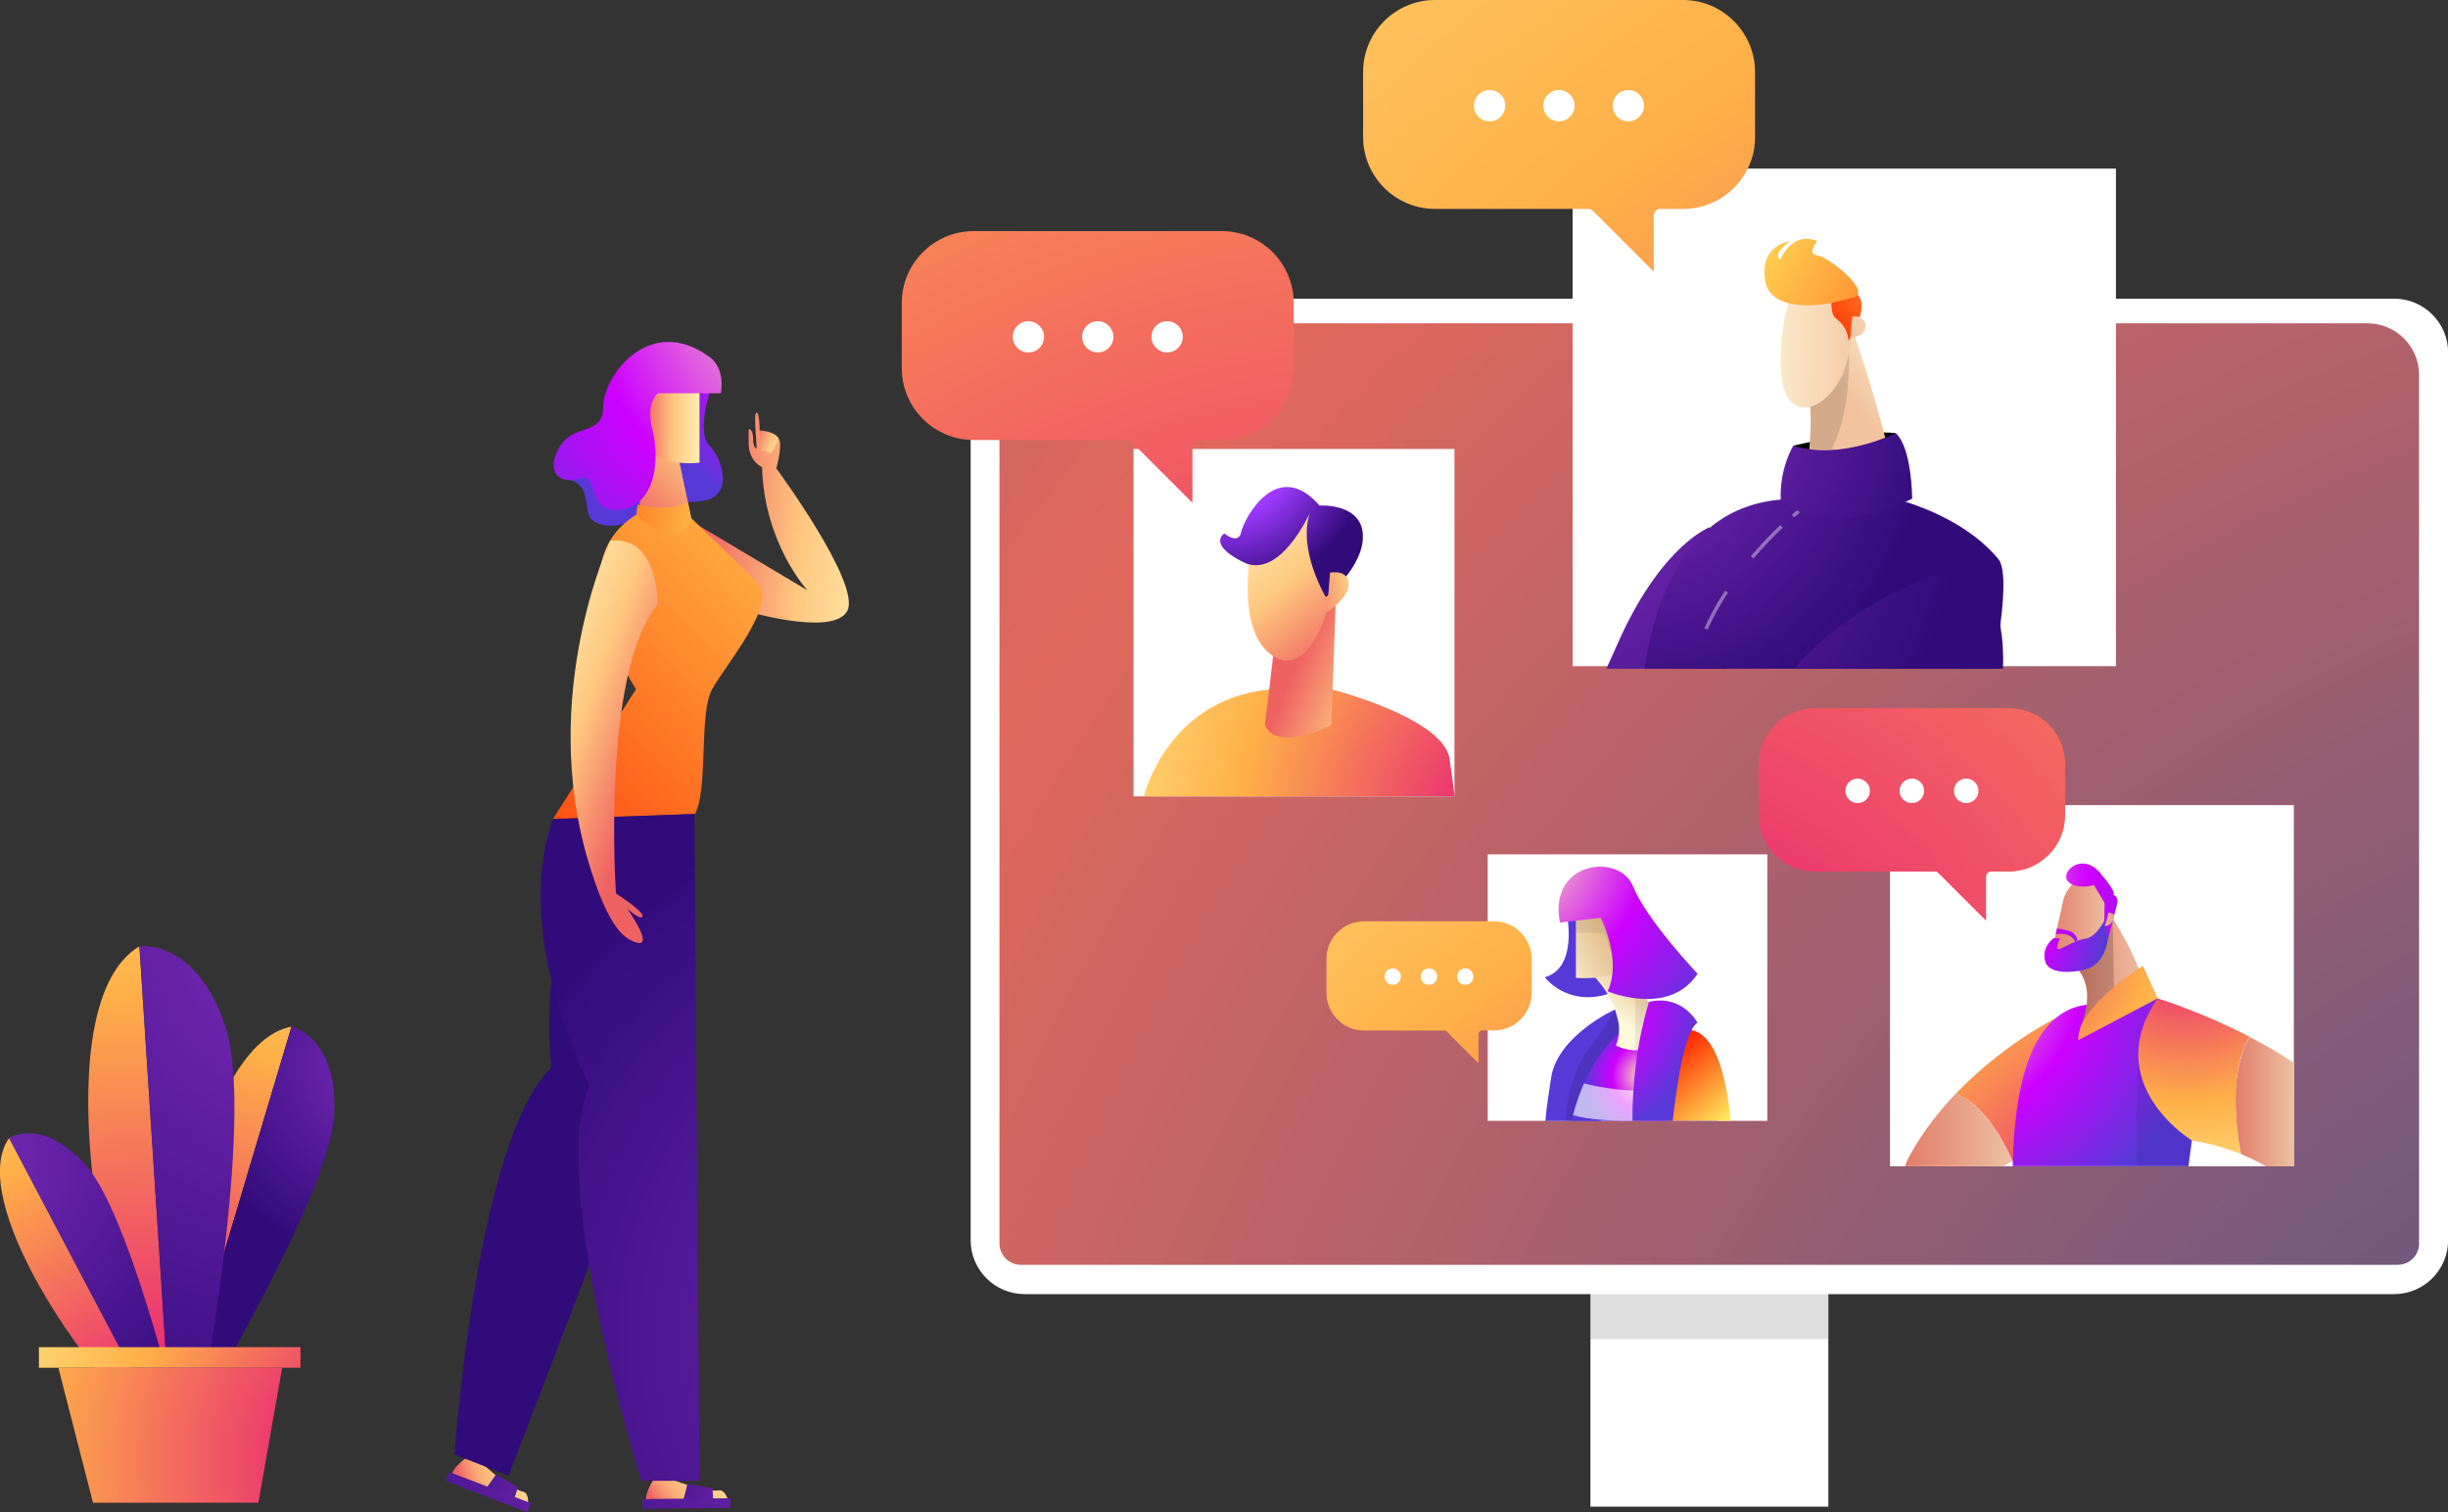 <svg xmlns="http://www.w3.org/2000/svg" width="701" height="433" viewBox="0 0 701 433" fill="none"><rect x="0" y="0" width="701" height="433" fill="#333333" stroke="none"/><g clip-path="url(#clip0)"><path d="M523.561 289.836H455.429V431.409H523.561V289.836Z" fill="white"></path><path opacity="0.13" d="M523.561 366.101H455.429V383.458H523.561V366.101Z" fill="black"></path><path d="M685.586 370.549H293.368C284.901 370.549 277.954 363.606 277.954 355.144V100.927C277.954 92.465 284.901 85.522 293.368 85.522H685.623C694.089 85.522 701.036 92.465 701.036 100.927V355.144C701 363.642 694.089 370.549 685.586 370.549Z" fill="white"></path><path d="M686.636 362.159H292.319C288.954 362.159 286.204 359.411 286.204 356.048V98.685C286.204 95.322 288.954 92.574 292.319 92.574H677.952C686.093 92.574 692.715 99.228 692.715 107.328V356.048C692.751 359.411 690.001 362.159 686.636 362.159Z" fill="url(#paint0_radial)"></path><path d="M138 418.969C138 418.969 145.707 426.202 149.832 427.142C151.605 427.54 151.207 430.903 151.207 430.903L129.461 423.164C129.461 423.164 128.412 421.139 133.55 417.414L138 418.969Z" fill="url(#paint1_linear)"></path><path d="M141.98 422.079C142.234 422.151 138.905 426.527 138.905 426.527L147.154 429.456L148.312 425.912L141.98 422.079Z" fill="url(#paint2_radial)"></path><path d="M127.58 424.068L128.557 421.464L152.003 430.396L151.026 433L127.58 424.068Z" fill="url(#paint3_radial)"></path><path d="M197.774 286.581L145.635 422.549L130.148 416.474C130.148 416.474 136.444 326.468 157.828 305.711C157.828 305.711 152.437 258.122 176.028 230.856L197.774 286.581Z" fill="url(#paint4_radial)"></path><path d="M191.912 423.453C191.912 423.453 201.754 427.359 205.915 426.744C207.724 426.491 208.556 429.745 208.556 429.745L185.471 430.505C185.471 430.505 183.735 429.022 187.172 423.634L191.912 423.453Z" fill="url(#paint5_linear)"></path><path d="M196.724 424.9C196.978 424.9 195.494 430.143 195.494 430.143L204.25 429.854L204.033 426.129L196.724 424.9Z" fill="url(#paint6_radial)"></path><path d="M184.061 432.024V429.239L209.135 428.986L209.171 431.77L184.061 432.024Z" fill="url(#paint7_radial)"></path><path d="M200.198 150.541L231.242 169.056C231.242 169.056 218.832 155.712 218.217 133.762C218.217 133.762 214.381 132.171 214.381 126.783V123.131C214.381 122.877 214.671 122.769 214.852 122.95C215.214 123.311 215.648 124.035 215.648 125.517C215.648 128.049 216.299 128.374 216.588 128.374C216.914 128.374 215.648 118.502 216.588 118.213C217.529 117.887 217.529 123.311 217.529 123.311C217.529 123.311 222.631 123.962 223.246 126.168C223.897 128.41 222.305 134.124 222.305 134.124C222.305 134.124 246.475 166.886 242.676 174.806C238.841 182.761 211.812 174.48 211.812 174.48L200.198 150.541Z" fill="url(#paint8_linear)"></path><path d="M203.201 112.571C203.201 112.571 199.366 123.781 203.201 127.651C207.037 131.484 210.04 142.079 201.501 143.381C192.925 144.647 187.57 142.658 183.337 147.178C179.14 151.698 169.841 151.626 168.538 147.178C167.272 142.73 168.611 137.704 160.542 136.836L174.943 123.094L190.031 105.194C190.031 105.194 204.648 106.279 203.201 112.571Z" fill="url(#paint9_radial)"></path><path d="M183.626 120.346C183.626 120.346 183.915 146.853 182.179 153.506C182.179 153.506 189.886 160.883 199.04 153.506L192.02 120.346C191.984 120.346 188.257 112.788 183.626 120.346Z" fill="url(#paint10_linear)"></path><path d="M200.306 108.413V132.46C200.306 132.46 182.649 135.028 182.323 120.418C181.998 105.845 199.004 90.151 200.306 108.413Z" fill="url(#paint11_linear)"></path><path d="M202.875 102.012C202.875 102.012 207.688 104.58 206.421 112.607H188.439C188.439 112.607 184.784 115.247 186.847 123.131C188.873 131.014 188.113 144.285 177.873 145.912C167.597 147.54 171.758 135.028 166.005 136.98C160.216 138.897 156.055 135.064 160.216 128.012C164.377 120.961 172.735 125.047 172.735 116.441C172.699 107.762 185.87 89.826 202.875 102.012Z" fill="url(#paint12_radial)"></path><path d="M197.918 148.335C197.918 148.335 210.944 160.883 216.914 166.85C222.884 172.817 207.796 190.355 203.924 197.334C200.053 204.35 202.875 226.083 199.004 233.098L158.334 234.509L182.143 197.334C182.143 197.334 157.756 161.1 183.228 146.78C183.264 146.78 193.649 157.882 197.918 148.335Z" fill="url(#paint13_linear)"></path><path d="M182.179 147.431L182.577 144.502C182.577 144.502 191.442 146.78 196.978 143.815L197.919 148.335C197.919 148.335 195.422 159.148 182.179 147.431Z" fill="url(#paint14_linear)"></path><path d="M217.602 123.275C217.602 123.275 217.602 129.314 218.253 129.314C218.905 129.314 218.905 128.989 218.905 128.989C218.905 128.989 219.23 129.64 219.845 129.314C219.845 129.314 220.171 129.965 220.786 129.64C221.437 129.314 222.957 125.59 222.957 125.59C222.957 125.59 222.342 123.601 217.602 123.275Z" fill="url(#paint15_linear)"></path><path d="M198.859 233.062L200.306 423.996H183.662C183.662 423.996 156.525 337.931 168.827 310.81C168.827 310.81 146.394 268.501 158.334 234.509L198.859 233.062Z" fill="url(#paint16_radial)"></path><path d="M174.726 154.808C174.726 154.808 154.102 198.781 168.502 246.767C173.495 263.438 177.837 268.862 182.541 269.947C187.245 271.032 179.646 260.183 179.646 260.183C179.646 260.183 183.626 263.799 183.988 262.353C184.35 260.907 176.39 255.844 176.39 255.844C176.39 255.844 172.048 192.923 188.33 173.034C188.366 173.034 188.62 153.253 174.726 154.808Z" fill="url(#paint17_linear)"></path><path d="M416.497 128.555H324.593V228.036H416.497V128.555Z" fill="white"></path><path d="M381.617 197.479C381.617 197.479 413.494 205.615 415.122 217.404C416.714 229.229 416.533 227.999 416.533 227.999H341.382H327.56C327.56 227.999 334.181 200.336 363.417 197.443H381.617V197.479Z" fill="url(#paint18_radial)"></path><path d="M382.449 173.359L381.255 207.604C381.255 207.604 365.443 215.596 362.223 207.604L365.624 179L382.449 173.359Z" fill="url(#paint19_linear)"></path><path d="M358.026 158.967C358.026 158.967 354.009 180.772 364.43 187.788C374.851 194.803 382.449 173.793 382.449 158.967C382.449 144.141 362.44 139.765 358.026 158.967Z" fill="url(#paint20_linear)"></path><path d="M375.032 146.997C375.032 146.997 366.42 166.163 356 160.956C345.579 155.748 350.608 152.747 350.608 152.747C350.608 152.747 354.625 156.146 355.421 152.349C356.217 148.552 365.624 130.724 377.854 144.755C377.854 144.755 389.866 143.96 390.264 153.145C390.662 162.366 379.663 170.972 379.663 170.972C379.663 170.972 371.63 157.665 375.032 146.997Z" fill="url(#paint21_radial)"></path><path d="M379.808 175.493C380.061 174.986 380.857 163.957 380.857 163.957C380.857 163.957 387.08 162.764 386.067 168.369C385.488 171.515 379.808 175.493 379.808 175.493Z" fill="url(#paint22_linear)"></path><path d="M656.858 230.531H541.218V333.953H656.858V230.531Z" fill="white"></path><path d="M570.418 321.947C574.181 327.119 576.315 332.471 576.315 332.471C575.375 332.941 574.47 333.411 573.674 333.917H545.488C545.886 332.76 546.429 331.603 547.116 330.409C550.807 323.828 555.329 318.078 560.033 313.16C564.194 314.643 567.74 318.259 570.418 321.947Z" fill="url(#paint23_linear)"></path><path d="M586.048 324.696C584.348 326.938 582.213 328.963 579.427 330.735C578.486 331.349 577.473 331.928 576.388 332.434C576.352 332.434 576.352 332.471 576.315 332.471C576.315 332.471 574.181 327.082 570.418 321.947C567.74 318.223 564.194 314.607 560.033 313.196C573.565 298.985 588.473 291.644 588.69 291.536C588.69 291.536 596.252 311.244 586.048 324.696Z" fill="url(#paint24_radial)"></path><path d="M629.504 311.533C629.25 313.775 628.997 316.162 628.671 318.693C628.346 321.188 628.02 323.828 627.658 326.54C627.333 328.927 627.007 331.422 626.681 333.917H576.352C576.352 333.411 576.352 332.941 576.388 332.434C576.713 320.176 578.342 308.64 582.213 300.323C583.914 296.707 586.048 293.705 588.69 291.499C591.15 289.438 594.081 288.1 597.554 287.702L600.666 287.015L602.294 286.654L612.823 284.339L612.932 284.303C612.932 284.303 615.067 284.592 617.817 285.858C617.853 285.858 617.853 285.858 617.889 285.894C623.352 288.462 631.276 295.079 629.504 311.533Z" fill="url(#paint25_radial)"></path><path opacity="0.07" d="M637.138 326.54L636.777 328.71C631.639 327.119 627.767 326.576 627.659 326.576C627.333 328.963 627.007 331.458 626.682 333.953H611.774C611.485 317.246 612.462 304.337 612.39 303.686L628.672 318.729L637.138 326.54Z" fill="black"></path><path d="M595.529 294.537C595.637 294.32 602.186 281.193 591.838 274.793L603.887 261.232C603.887 261.232 612.462 273.997 614.307 283.399L595.529 294.537Z" fill="url(#paint26_linear)"></path><path opacity="0.18" d="M595.529 294.537C595.637 294.32 602.186 281.193 591.838 274.793L605.008 263.619L605.37 283.038L595.529 294.537Z" fill="black"></path><path d="M590.933 257.363L586.989 275.082C586.989 275.082 605.587 279.024 603.633 257.363C603.633 257.363 595.239 245.719 590.933 257.363Z" fill="url(#paint27_linear)"></path><path d="M656.858 304.301V333.953H648.789C646.473 332.543 644.049 331.422 641.734 330.482C641.734 330.482 639.997 322.707 640.178 313.883C640.178 313.703 640.178 313.522 640.178 313.341C640.178 313.124 640.178 312.943 640.214 312.762C640.214 312.654 640.214 312.509 640.214 312.401C640.214 312.256 640.214 312.148 640.214 312.003C640.214 311.822 640.214 311.641 640.25 311.461C640.25 311.424 640.25 311.388 640.25 311.352C640.286 311.027 640.286 310.737 640.322 310.412C640.322 310.195 640.359 309.942 640.395 309.725C640.395 309.544 640.431 309.363 640.467 309.182C640.467 309.002 640.503 308.821 640.54 308.64C640.54 308.495 640.576 308.351 640.576 308.242C640.576 308.098 640.612 307.953 640.648 307.808C640.648 307.664 640.684 307.519 640.72 307.41C640.757 307.193 640.793 307.013 640.829 306.796C640.938 306.217 641.046 305.602 641.155 305.024C641.191 304.843 641.227 304.626 641.299 304.445C641.336 304.264 641.372 304.084 641.444 303.903V303.867C641.48 303.686 641.516 303.541 641.553 303.36C641.589 303.288 641.589 303.216 641.625 303.143C641.661 302.999 641.697 302.89 641.734 302.746C641.77 302.565 641.842 302.384 641.878 302.203C641.951 301.986 641.987 301.805 642.059 301.588C642.132 301.335 642.24 301.082 642.312 300.865C642.385 300.721 642.421 300.54 642.493 300.395C642.493 300.359 642.53 300.287 642.566 300.25C642.602 300.142 642.674 299.997 642.711 299.889C642.747 299.78 642.819 299.636 642.855 299.527C642.855 299.491 642.891 299.455 642.928 299.383C642.964 299.274 643.036 299.166 643.072 299.057C643.109 298.949 643.181 298.804 643.253 298.696C643.289 298.659 643.289 298.623 643.326 298.551C643.398 298.442 643.434 298.298 643.507 298.189C643.543 298.117 643.579 298.045 643.615 297.972C643.796 297.611 644.013 297.285 644.194 296.924C648.355 299.021 652.697 301.516 656.858 304.301Z" fill="url(#paint28_linear)"></path><path d="M641.733 330.445C639.997 329.758 638.332 329.18 636.776 328.674C631.638 327.082 627.767 326.54 627.658 326.54C627.658 326.54 613.475 317.934 612.389 303.65C611.991 298.442 613.33 292.512 617.744 285.967C617.78 285.93 617.78 285.894 617.817 285.858C617.817 285.858 617.853 285.858 617.889 285.894C618.974 286.22 630.987 290.017 644.158 296.851C636.921 308.748 641.733 330.445 641.733 330.445Z" fill="url(#paint29_radial)"></path><path d="M603.778 261.34C603.778 261.34 600.883 268.32 597.12 268.79C593.357 269.26 588.69 273.202 589.052 271.213C589.414 269.26 589.956 268.717 589.956 268.717L588.183 268.573C588.183 268.573 584.42 271.068 585.687 275.335C586.953 279.638 595.89 278.373 598.749 276.962C601.571 275.516 604.755 271.357 603.778 261.34Z" fill="url(#paint30_radial)"></path><path d="M589.052 265.788L588.654 267.524C588.654 267.524 592.923 266.62 594.19 269.621L594.913 269.332C594.913 269.332 594.732 266.909 591.874 266.367C589.052 265.861 589.052 265.788 589.052 265.788Z" fill="url(#paint31_radial)"></path><path d="M602.584 263.763L602.656 258.52L599.617 253.457C599.617 253.457 594.226 254.94 592.091 252.264C589.956 249.588 596.216 243.874 601.39 249.95C606.564 256.025 605.153 256.206 605.153 256.206C605.153 256.206 606.781 256.567 606.238 258.882C605.695 261.196 603.669 268.681 603.669 268.681L602.584 263.763Z" fill="url(#paint32_radial)"></path><path d="M603.742 261.377C603.742 261.377 603.018 264.595 602.656 265.137C602.656 265.137 604.176 265.318 605.044 263.619C605.876 261.919 605.153 261.377 603.742 261.377Z" fill="url(#paint33_linear)"></path><path d="M613.655 276.565C613.655 276.565 594.949 287.919 595.094 297.864L617.889 285.858L613.655 276.565Z" fill="url(#paint34_radial)"></path><path d="M605.912 48.276H450.328V190.753H605.912V48.276Z" fill="white"></path><path d="M513.539 127.615C513.539 127.615 532.715 122.914 542.846 123.998C542.846 123.998 526.926 137.017 513.539 127.615Z" fill="black"></path><path d="M459.988 191.476H494.217L492.082 173.142L489.549 151.228L489.513 150.975C489.513 150.975 476.379 155.929 464.258 182.002C462.919 184.931 461.508 188.077 459.988 191.476Z" fill="url(#paint35_radial)"></path><path d="M470.843 191.476H570.815C571.611 187.064 572.299 182.942 572.769 179.253C574.072 169.309 574.108 162.294 572.19 160.015C564.086 150.216 551.168 145.406 545.669 143.67C544.004 143.164 542.991 142.911 542.991 142.911H515.963C513.864 142.839 511.838 142.875 509.884 143.056C501.635 143.779 494.941 146.636 489.477 151.228C479.31 159.799 473.629 174.299 470.843 191.476Z" fill="url(#paint36_radial)"></path><g opacity="0.62"><path opacity="0.62" d="M515.094 146.383C515.094 146.383 514.479 146.853 513.43 147.757" stroke="white" stroke-linejoin="round"></path><path opacity="0.62" d="M510.137 150.722C505.325 155.278 497.872 163.198 492.082 173.142C489.188 178.132 486.727 183.593 485.172 189.451C485.027 190.066 484.882 190.717 484.737 191.44" stroke="white" stroke-linejoin="round" stroke-dasharray="12.24 12.24"></path></g><path d="M530.472 94.31C530.472 94.31 542.087 127.398 543.027 142.911C543.027 142.911 525.949 149.746 515.999 142.911C515.999 142.911 521.607 116.838 515.999 106.605C515.999 106.605 524.14 89.139 530.472 94.31Z" fill="url(#paint37_linear)"></path><path opacity="0.13" d="M529.35 97.6C529.35 97.6 530.833 116.621 524.393 128.844L518.097 128.591C518.097 128.591 518.929 120.78 518.35 116.477C517.735 112.21 529.35 97.6 529.35 97.6Z" fill="black"></path><path d="M510.933 91.634C510.933 91.634 507.605 110.329 512.996 115.103C518.387 119.876 525.877 112.824 528.373 105.339C530.87 97.853 532.932 82.883 523.38 78.326C513.864 73.77 510.933 91.634 510.933 91.634Z" fill="url(#paint38_linear)"></path><path d="M524.393 86.752C524.393 86.752 524.393 90.151 525.623 91.091C526.853 92.031 529.024 93.876 529.35 97.6C529.35 97.6 531.521 93.876 532.136 91.995C532.751 90.115 534.633 85.486 530.58 83.317C526.564 81.147 524.393 86.752 524.393 86.752Z" fill="url(#paint39_linear)"></path><path d="M524.393 86.752C524.393 86.752 506.989 90.477 505.433 80.243C503.877 70.009 512.561 69.069 512.561 69.069C512.561 69.069 507.279 72.793 509.775 74.348C509.775 74.348 513.176 65.959 520.34 69.069C520.34 69.069 517.229 72.793 520.34 73.119C523.452 73.444 536.622 83.714 530.508 85.233C524.393 86.752 524.393 86.752 524.393 86.752Z" fill="url(#paint40_linear)"></path><path d="M530.435 90.657L529.856 96.66C529.856 96.66 533.04 96.66 533.981 94.49C534.958 92.321 533.113 90.223 530.435 90.657Z" fill="url(#paint41_linear)"></path><path d="M513.683 191.476H573.565C573.746 187.426 573.529 183.34 572.805 179.253C571.792 173.287 569.73 167.284 566.51 161.317C566.51 161.317 535.393 166.633 513.683 191.476Z" fill="url(#paint42_radial)"></path><path d="M542.846 123.998C542.846 123.998 527.288 131.954 513.538 127.615C513.538 127.615 509.558 133.943 509.92 143.056C509.92 143.056 521.499 155.459 547.55 142.802C547.55 142.802 547.55 128.338 542.846 123.998Z" fill="url(#paint43_radial)"></path><path d="M506.085 244.634H426.013V320.935H506.085V244.634Z" fill="white"></path><path d="M464.222 295.26L463.426 298.696L463.209 299.636L460.459 311.605L458.361 320.646L458.288 320.971H442.513C442.947 316.306 443.634 312.184 444.177 308.568C445.986 296.598 462.232 289.149 462.485 289.04L463.426 292.476L464.222 295.26Z" fill="url(#paint44_radial)"></path><path opacity="0.11" d="M466.212 293.054L465.126 295.26L463.426 298.696L463.028 299.527L457.311 311.063L452.933 319.922L452.426 320.971H448.229C448.663 313.341 451.16 305.313 454.706 300.793C459.409 294.754 462.485 289.185 462.557 289.04L466.212 293.054Z" fill="black"></path><path d="M491.829 320.935H450.038C450.183 320.393 450.291 319.85 450.436 319.308C451.268 316.162 452.318 313.124 453.584 310.231C456.008 304.734 459.265 299.816 463.607 295.803C463.824 295.622 464.005 295.441 464.222 295.224H465.126H468.274H470.011H479.889C479.889 295.224 481.662 295.079 483.869 295.983C488.174 297.755 494.036 303.288 491.829 320.935Z" fill="url(#paint45_radial)"></path><path opacity="0.64" d="M476.018 312.039L474.136 320.537C474.136 320.537 459.591 321.911 450.437 319.308C451.269 316.162 452.318 313.124 453.584 310.231C458.143 311.352 466.936 313.015 476.018 312.039Z" fill="white"></path><path d="M448.772 262.461C448.772 262.461 451.739 277.179 442.368 279.819C442.368 279.819 448.555 288.245 460.459 284.629C472.363 281.012 464.222 264.378 464.222 264.378L459.554 260.256L448.772 262.461Z" fill="url(#paint46_radial)"></path><path d="M456.66 279.747C456.66 279.747 466.61 289.944 462.738 299.346C462.738 299.346 471.205 304.409 479.925 295.26C479.925 295.26 464.982 280.651 464.005 273.961C463.028 267.271 456.66 279.747 456.66 279.747Z" fill="url(#paint47_linear)"></path><path opacity="0.07" d="M472.146 286.943L468.274 284.195V309.399C468.274 309.363 469.686 291.825 472.146 286.943Z" fill="black"></path><path d="M451.269 262.425V280C451.269 280 461.689 280.868 463.643 277.035C465.633 273.202 461.653 255.808 461.653 255.808C461.653 255.808 451.269 250.962 451.269 262.425Z" fill="url(#paint48_linear)"></path><path opacity="0.07" d="M451.269 262.425V267.09H459.12C459.12 267.09 460.929 269.621 461.798 274.937L463.064 262.968L461.581 258.086L451.269 262.425Z" fill="black"></path><path d="M446.709 264.161L458.36 262.787C458.36 262.787 464.62 274.793 460.35 283.833C460.35 283.833 477.863 291.319 486.112 278.807C486.112 278.807 471.567 263.51 467.623 253.783C463.679 244.055 443.236 246.587 446.709 264.161Z" fill="url(#paint49_radial)"></path><path d="M495.592 320.935H477.429C478.514 306.326 479.889 295.477 479.889 295.26C481.554 294.718 483.037 294.645 484.412 294.935C491.323 296.453 494.362 308.061 495.592 320.935Z" fill="url(#paint50_linear)"></path><path d="M486.076 292.837C485.497 293.235 484.918 293.922 484.412 294.935C484.231 295.26 484.05 295.622 483.905 296.019C481.77 300.974 480.178 310.52 478.984 320.935H467.478V320.863C467.442 317.861 467.55 314.968 467.731 312.256C467.876 310.05 468.057 307.953 468.31 305.964C468.527 304.12 468.781 302.348 469.034 300.721C469.323 298.804 469.649 297.068 469.975 295.513C469.975 295.513 469.975 295.513 469.975 295.477C470.011 295.369 470.011 295.296 470.047 295.188C471.133 290.089 472.146 287.051 472.182 286.871C481.806 284.629 486.076 292.837 486.076 292.837Z" fill="url(#paint51_radial)"></path><path d="M349.921 66.176H278.786C267.497 66.176 258.234 75.397 258.234 86.716V105.447C258.234 116.73 267.461 125.987 278.786 125.987H322.675C323.182 125.987 323.652 126.204 324.014 126.53L341.454 143.96V127.904C341.454 126.855 342.322 125.987 343.372 125.987H349.921C361.21 125.987 370.472 116.766 370.472 105.447V86.716C370.436 75.397 361.21 66.176 349.921 66.176Z" fill="url(#paint52_radial)"></path><path d="M298.976 96.443C298.976 98.902 296.986 100.927 294.49 100.927C292.029 100.927 290.003 98.938 290.003 96.443C290.003 93.984 291.993 91.959 294.49 91.959C296.986 91.995 298.976 93.984 298.976 96.443Z" fill="white"></path><path d="M318.84 96.443C318.84 98.902 316.85 100.927 314.354 100.927C311.893 100.927 309.867 98.938 309.867 96.443C309.867 93.984 311.857 91.959 314.354 91.959C316.814 91.995 318.84 93.984 318.84 96.443Z" fill="white"></path><path d="M338.705 96.443C338.705 98.902 336.715 100.927 334.218 100.927C331.758 100.927 329.731 98.938 329.731 96.443C329.731 93.984 331.721 91.959 334.218 91.959C336.679 91.995 338.705 93.984 338.705 96.443Z" fill="white"></path><path d="M481.987 0H410.889C399.6 0 390.337 9.221 390.337 20.54V39.272C390.337 50.554 399.563 59.811 410.889 59.811H454.778C455.285 59.811 455.755 60.028 456.117 60.354L473.557 77.784V61.728C473.557 60.679 474.425 59.811 475.474 59.811H482.023C493.312 59.811 502.575 50.59 502.575 39.272V20.54C502.503 9.221 493.276 0 481.987 0Z" fill="url(#paint53_radial)"></path><path d="M431.042 30.267C431.042 32.726 429.052 34.751 426.555 34.751C424.059 34.751 422.069 32.763 422.069 30.267C422.069 27.772 424.059 25.783 426.555 25.783C429.052 25.783 431.042 27.808 431.042 30.267Z" fill="white"></path><path d="M450.906 30.267C450.906 32.726 448.916 34.751 446.42 34.751C443.959 34.751 441.933 32.763 441.933 30.267C441.933 27.772 443.923 25.783 446.42 25.783C448.88 25.819 450.906 27.808 450.906 30.267Z" fill="white"></path><path d="M470.771 30.267C470.771 32.726 468.781 34.751 466.284 34.751C463.787 34.751 461.797 32.763 461.797 30.267C461.797 27.772 463.787 25.783 466.284 25.783C468.781 25.783 470.771 27.808 470.771 30.267Z" fill="white"></path><path d="M575.338 202.759H519.653C510.825 202.759 503.588 209.991 503.588 218.814V233.496C503.588 242.319 510.825 249.552 519.653 249.552H554.027C554.425 249.552 554.787 249.696 555.076 249.986L568.717 263.619V251.034C568.717 250.203 569.404 249.552 570.2 249.552H575.302C584.131 249.552 591.367 242.319 591.367 233.496V218.814C591.439 209.991 584.203 202.759 575.338 202.759Z" fill="url(#paint54_radial)"></path><path d="M535.465 226.444C535.465 228.361 533.909 229.952 531.955 229.952C530.038 229.952 528.446 228.397 528.446 226.444C528.446 224.492 530.002 222.937 531.955 222.937C533.873 222.973 535.465 224.528 535.465 226.444Z" fill="white"></path><path d="M550.988 226.444C550.988 228.361 549.432 229.952 547.478 229.952C545.524 229.952 543.968 228.397 543.968 226.444C543.968 224.492 545.524 222.937 547.478 222.937C549.432 222.937 550.988 224.528 550.988 226.444Z" fill="white"></path><path d="M566.546 226.444C566.546 228.361 564.99 229.952 563.037 229.952C561.083 229.952 559.527 228.397 559.527 226.444C559.527 224.492 561.083 222.937 563.037 222.937C564.99 222.937 566.546 224.528 566.546 226.444Z" fill="white"></path><path d="M427.822 263.799H390.59C384.693 263.799 379.844 268.645 379.844 274.539V284.339C379.844 290.234 384.693 295.079 390.59 295.079H413.566C413.82 295.079 414.073 295.188 414.29 295.369L423.408 304.481V296.056C423.408 295.513 423.842 295.043 424.421 295.043H427.858C433.756 295.043 438.605 290.198 438.605 284.303V274.503C438.568 268.609 433.72 263.799 427.822 263.799Z" fill="url(#paint55_radial)"></path><path d="M401.156 279.638C401.156 280.94 400.107 281.989 398.804 281.989C397.501 281.989 396.452 280.94 396.452 279.638C396.452 278.336 397.501 277.288 398.804 277.288C400.107 277.288 401.156 278.336 401.156 279.638Z" fill="white"></path><path d="M411.54 279.638C411.54 280.94 410.491 281.989 409.188 281.989C407.886 281.989 406.836 280.94 406.836 279.638C406.836 278.336 407.886 277.288 409.188 277.288C410.491 277.288 411.54 278.336 411.54 279.638Z" fill="white"></path><path d="M421.924 279.638C421.924 280.94 420.875 281.989 419.573 281.989C418.27 281.989 417.221 280.94 417.221 279.638C417.221 278.336 418.27 277.288 419.573 277.288C420.875 277.288 421.924 278.336 421.924 279.638Z" fill="white"></path><path d="M49.064 396.911C45.699 369.138 58.435 298.587 83.473 293.958L52.356 398.14L49.064 396.911Z" fill="url(#paint56_radial)"></path><path d="M83.473 293.922C83.473 293.922 96.68 296.67 95.703 318.801C94.726 340.932 58.978 400.563 58.978 400.563L52.393 398.104L83.473 293.922Z" fill="url(#paint57_radial)"></path><path d="M44.251 404.613C28.476 373.984 12.989 287.051 39.909 270.959L48.593 404.613H44.251Z" fill="url(#paint58_radial)"></path><path d="M39.945 270.959C39.945 270.959 56.336 268.5 64.694 294.465C73.052 320.465 57.277 404.613 57.277 404.613H48.593L39.945 270.959Z" fill="url(#paint59_radial)"></path><path d="M42.478 407.759C24.134 393.077 -9.661 343.355 2.605 325.853L45.156 406.53L42.478 407.759Z" fill="url(#paint60_radial)"></path><path d="M2.605 325.853C2.605 325.853 12.121 319.742 24.532 333.592C36.942 347.441 50.547 404.143 50.547 404.143L45.156 406.566L2.605 325.853Z" fill="url(#paint61_radial)"></path><path d="M86.042 385.737H11.145V391.631H86.042V385.737Z" fill="url(#paint62_radial)"></path><path d="M73.993 430.288H26.63L16.716 391.631H80.796L73.993 430.288Z" fill="url(#paint63_radial)"></path></g><defs><radialGradient id="paint0_radial" cx="0" cy="0" r="1" gradientUnits="userSpaceOnUse" gradientTransform="translate(858.027 567.695) scale(1238.95 1238.24)"><stop stop-color="#2D4F93"></stop><stop offset="0.546" stop-color="#E0685C"></stop><stop offset="1" stop-color="#485F96"></stop></radialGradient><linearGradient id="paint1_linear" x1="160.16" y1="418.893" x2="132.614" y2="427.044" gradientUnits="userSpaceOnUse"><stop stop-color="#FFFAC0"></stop><stop offset="0.544" stop-color="#FFC880"></stop><stop offset="0.645" stop-color="#FEC57F"></stop><stop offset="0.734" stop-color="#FDBA7C"></stop><stop offset="0.816" stop-color="#FAA877"></stop><stop offset="0.896" stop-color="#F68F6F"></stop><stop offset="0.973" stop-color="#F16F66"></stop><stop offset="1" stop-color="#EF6262"></stop></linearGradient><radialGradient id="paint2_radial" cx="0" cy="0" r="1" gradientUnits="userSpaceOnUse" gradientTransform="translate(163.348 424.501) rotate(69.887) scale(41.98 41.999)"><stop offset="0.001" stop-color="#7929B7"></stop><stop offset="0.05" stop-color="#7628B5"></stop><stop offset="1" stop-color="#310B7A"></stop></radialGradient><radialGradient id="paint3_radial" cx="0" cy="0" r="1" gradientUnits="userSpaceOnUse" gradientTransform="translate(188.7 447.716) rotate(110.933) scale(180.282 116.29)"><stop offset="0.001" stop-color="#7929B7"></stop><stop offset="0.05" stop-color="#7628B5"></stop><stop offset="1" stop-color="#310B7A"></stop></radialGradient><radialGradient id="paint4_radial" cx="0" cy="0" r="1" gradientUnits="userSpaceOnUse" gradientTransform="translate(204.252 284.282) scale(27.433 27.418)"><stop offset="0.001" stop-color="#7929B7"></stop><stop offset="0.05" stop-color="#7628B5"></stop><stop offset="1" stop-color="#310B7A"></stop></radialGradient><linearGradient id="paint5_linear" x1="212.496" y1="415.285" x2="189.855" y2="432.956" gradientUnits="userSpaceOnUse"><stop stop-color="#FFFAC0"></stop><stop offset="0.544" stop-color="#FFC880"></stop><stop offset="0.645" stop-color="#FEC57F"></stop><stop offset="0.734" stop-color="#FDBA7C"></stop><stop offset="0.816" stop-color="#FAA877"></stop><stop offset="0.896" stop-color="#F68F6F"></stop><stop offset="0.973" stop-color="#F16F66"></stop><stop offset="1" stop-color="#EF6262"></stop></linearGradient><radialGradient id="paint6_radial" cx="0" cy="0" r="1" gradientUnits="userSpaceOnUse" gradientTransform="translate(217.518 419.336) rotate(48.401) scale(41.988 41.991)"><stop offset="0.001" stop-color="#7929B7"></stop><stop offset="0.05" stop-color="#7628B5"></stop><stop offset="1" stop-color="#310B7A"></stop></radialGradient><radialGradient id="paint7_radial" cx="0" cy="0" r="1" gradientUnits="userSpaceOnUse" gradientTransform="translate(249.615 431.661) rotate(89.442) scale(180.268 116.298)"><stop offset="0.001" stop-color="#7929B7"></stop><stop offset="0.05" stop-color="#7628B5"></stop><stop offset="1" stop-color="#310B7A"></stop></radialGradient><linearGradient id="paint8_linear" x1="263.406" y1="151.22" x2="201.836" y2="146.456" gradientUnits="userSpaceOnUse"><stop stop-color="#FFFAC0"></stop><stop offset="0.544" stop-color="#FFC880"></stop><stop offset="1" stop-color="#EF6262"></stop></linearGradient><radialGradient id="paint9_radial" cx="0" cy="0" r="1" gradientUnits="userSpaceOnUse" gradientTransform="translate(235.444 98.119) rotate(180) scale(51.486 51.456)"><stop stop-color="#FFFFAB"></stop><stop offset="0.55" stop-color="#CD00FF"></stop><stop offset="1" stop-color="#5739D8"></stop></radialGradient><linearGradient id="paint10_linear" x1="222.365" y1="110.28" x2="179.252" y2="146.805" gradientUnits="userSpaceOnUse"><stop stop-color="#FFFAC0"></stop><stop offset="0.544" stop-color="#FFC880"></stop><stop offset="1" stop-color="#EF6262"></stop></linearGradient><linearGradient id="paint11_linear" x1="202.651" y1="116.403" x2="184.675" y2="116.403" gradientUnits="userSpaceOnUse"><stop stop-color="#FFFAC0"></stop><stop offset="0.544" stop-color="#FFC880"></stop><stop offset="1" stop-color="#EF6262"></stop></linearGradient><radialGradient id="paint12_radial" cx="0" cy="0" r="1" gradientUnits="userSpaceOnUse" gradientTransform="translate(237.46 82.862) rotate(180) scale(124.023 123.952)"><stop stop-color="#FFFFAB"></stop><stop offset="0.55" stop-color="#CD00FF"></stop><stop offset="1" stop-color="#5739D8"></stop></radialGradient><linearGradient id="paint13_linear" x1="263.367" y1="117.754" x2="123.364" y2="256.553" gradientUnits="userSpaceOnUse"><stop stop-color="#FFE75C"></stop><stop offset="1" stop-color="#FF2A00"></stop></linearGradient><linearGradient id="paint14_linear" x1="214.984" y1="151.899" x2="153.013" y2="141.183" gradientUnits="userSpaceOnUse"><stop stop-color="#FFE75C"></stop><stop offset="1" stop-color="#FF2A00"></stop></linearGradient><linearGradient id="paint15_linear" x1="226.805" y1="129.372" x2="215.381" y2="125.033" gradientUnits="userSpaceOnUse"><stop stop-color="#FFFAC0"></stop><stop offset="0.544" stop-color="#FFC880"></stop><stop offset="1" stop-color="#EF6262"></stop></linearGradient><radialGradient id="paint16_radial" cx="0" cy="0" r="1" gradientUnits="userSpaceOnUse" gradientTransform="translate(285.108 383.129) scale(163.434 163.34)"><stop offset="0.001" stop-color="#7929B7"></stop><stop offset="0.05" stop-color="#7628B5"></stop><stop offset="1" stop-color="#310B7A"></stop></radialGradient><linearGradient id="paint17_linear" x1="140.337" y1="197.699" x2="187.617" y2="215.033" gradientUnits="userSpaceOnUse"><stop stop-color="#FFFAC0"></stop><stop offset="0.544" stop-color="#FFC880"></stop><stop offset="1" stop-color="#EF6262"></stop></linearGradient><radialGradient id="paint18_radial" cx="0" cy="0" r="1" gradientUnits="userSpaceOnUse" gradientTransform="translate(442.383 236.212) scale(159.953 159.861)"><stop stop-color="#E20081"></stop><stop offset="0.546" stop-color="#FFB048"></stop><stop offset="1" stop-color="#FFFC9F"></stop></radialGradient><linearGradient id="paint19_linear" x1="413.4" y1="208.58" x2="371.053" y2="190.792" gradientUnits="userSpaceOnUse"><stop stop-color="#FFFAC0"></stop><stop offset="0.544" stop-color="#FFC880"></stop><stop offset="1" stop-color="#EF6262"></stop></linearGradient><linearGradient id="paint20_linear" x1="350.493" y1="143.119" x2="385.631" y2="186.268" gradientUnits="userSpaceOnUse"><stop stop-color="#FFFAC0"></stop><stop offset="0.544" stop-color="#FFC880"></stop><stop offset="1" stop-color="#EF6262"></stop></linearGradient><radialGradient id="paint21_radial" cx="0" cy="0" r="1" gradientUnits="userSpaceOnUse" gradientTransform="translate(351.281 128.59) scale(40.784 40.76)"><stop offset="0.001" stop-color="#FF3198"></stop><stop offset="0.46" stop-color="#9E39FF"></stop><stop offset="1" stop-color="#310B7A"></stop></radialGradient><linearGradient id="paint22_linear" x1="402.925" y1="165.791" x2="371.858" y2="171.213" gradientUnits="userSpaceOnUse"><stop stop-color="#FFFAC0"></stop><stop offset="0.544" stop-color="#FFC880"></stop><stop offset="1" stop-color="#EF6262"></stop></linearGradient><linearGradient id="paint23_linear" x1="545.502" y1="323.567" x2="576.308" y2="323.567" gradientUnits="userSpaceOnUse"><stop stop-color="#E27D69"></stop><stop offset="1" stop-color="#EDC1A4"></stop></linearGradient><radialGradient id="paint24_radial" cx="0" cy="0" r="1" gradientUnits="userSpaceOnUse" gradientTransform="translate(610.589 354.973) scale(142.5 142.417)"><stop stop-color="#E20081"></stop><stop offset="0.546" stop-color="#FFB048"></stop><stop offset="1" stop-color="#FFFC9F"></stop></radialGradient><radialGradient id="paint25_radial" cx="0" cy="0" r="1" gradientUnits="userSpaceOnUse" gradientTransform="translate(553.136 279.16) scale(78.365 78.32)"><stop stop-color="#FFFFAB"></stop><stop offset="0.55" stop-color="#CD00FF"></stop><stop offset="1" stop-color="#5739D8"></stop></radialGradient><linearGradient id="paint26_linear" x1="591.844" y1="277.901" x2="614.336" y2="277.901" gradientUnits="userSpaceOnUse"><stop stop-color="#E27D69"></stop><stop offset="1" stop-color="#EDC1A4"></stop></linearGradient><linearGradient id="paint27_linear" x1="587" y1="263.768" x2="603.789" y2="263.768" gradientUnits="userSpaceOnUse"><stop stop-color="#E27D69"></stop><stop offset="1" stop-color="#EDC1A4"></stop></linearGradient><linearGradient id="paint28_linear" x1="640.152" y1="315.389" x2="656.84" y2="315.389" gradientUnits="userSpaceOnUse"><stop stop-color="#E27D69"></stop><stop offset="1" stop-color="#EDC1A4"></stop></linearGradient><radialGradient id="paint29_radial" cx="0" cy="0" r="1" gradientUnits="userSpaceOnUse" gradientTransform="translate(625.85 264.357) scale(93.865 93.811)"><stop stop-color="#E20081"></stop><stop offset="0.546" stop-color="#FFB048"></stop><stop offset="1" stop-color="#FFFC9F"></stop></radialGradient><radialGradient id="paint30_radial" cx="0" cy="0" r="1" gradientUnits="userSpaceOnUse" gradientTransform="translate(568.172 264.805) scale(34.49 34.471)"><stop stop-color="#FFFFAB"></stop><stop offset="0.55" stop-color="#CD00FF"></stop><stop offset="1" stop-color="#5739D8"></stop></radialGradient><radialGradient id="paint31_radial" cx="0" cy="0" r="1" gradientUnits="userSpaceOnUse" gradientTransform="translate(567.5 255.833) scale(41.491 41.467)"><stop stop-color="#FFFFAB"></stop><stop offset="0.55" stop-color="#CD00FF"></stop><stop offset="1" stop-color="#5739D8"></stop></radialGradient><radialGradient id="paint32_radial" cx="0" cy="0" r="1" gradientUnits="userSpaceOnUse" gradientTransform="translate(554.033 250.45) scale(80.67 80.623)"><stop stop-color="#FFFFAB"></stop><stop offset="0.55" stop-color="#CD00FF"></stop><stop offset="1" stop-color="#5739D8"></stop></radialGradient><linearGradient id="paint33_linear" x1="616.213" y1="262.939" x2="598.409" y2="263.388" gradientUnits="userSpaceOnUse"><stop stop-color="#E27D69"></stop><stop offset="1" stop-color="#EDC1A4"></stop></linearGradient><radialGradient id="paint34_radial" cx="0" cy="0" r="1" gradientUnits="userSpaceOnUse" gradientTransform="translate(557.624 262.562) scale(109.067 109.005)"><stop stop-color="#E20081"></stop><stop offset="0.546" stop-color="#FFB048"></stop><stop offset="1" stop-color="#FFFC9F"></stop></radialGradient><radialGradient id="paint35_radial" cx="0" cy="0" r="1" gradientUnits="userSpaceOnUse" gradientTransform="translate(444.716 141.95) scale(117.624 117.556)"><stop offset="0.001" stop-color="#7929B7"></stop><stop offset="0.05" stop-color="#7628B5"></stop><stop offset="1" stop-color="#310B7A"></stop></radialGradient><radialGradient id="paint36_radial" cx="0" cy="0" r="1" gradientUnits="userSpaceOnUse" gradientTransform="translate(467.096 124.633) scale(84.082 84.034)"><stop offset="0.001" stop-color="#7929B7"></stop><stop offset="0.05" stop-color="#7628B5"></stop><stop offset="1" stop-color="#310B7A"></stop></radialGradient><linearGradient id="paint37_linear" x1="556.017" y1="102.262" x2="533.406" y2="119.11" gradientUnits="userSpaceOnUse"><stop stop-color="#FFF8DC"></stop><stop offset="0.999" stop-color="#F2C39E"></stop></linearGradient><linearGradient id="paint38_linear" x1="498.737" y1="96.876" x2="537.24" y2="97.358" gradientUnits="userSpaceOnUse"><stop stop-color="#FFF8DC"></stop><stop offset="0.999" stop-color="#F2C39E"></stop></linearGradient><linearGradient id="paint39_linear" x1="557.829" y1="69.029" x2="521.266" y2="95.504" gradientUnits="userSpaceOnUse"><stop stop-color="#FFE75C"></stop><stop offset="1" stop-color="#FF2A00"></stop></linearGradient><linearGradient id="paint40_linear" x1="493.864" y1="66.738" x2="582.881" y2="111.994" gradientUnits="userSpaceOnUse"><stop stop-color="#FFE75C"></stop><stop offset="1" stop-color="#FF2A00"></stop></linearGradient><linearGradient id="paint41_linear" x1="547.693" y1="76.141" x2="527.492" y2="97.797" gradientUnits="userSpaceOnUse"><stop stop-color="#FFF8DC"></stop><stop offset="0.999" stop-color="#F2C39E"></stop></linearGradient><radialGradient id="paint42_radial" cx="0" cy="0" r="1" gradientUnits="userSpaceOnUse" gradientTransform="translate(444.716 141.949) scale(117.624 117.556)"><stop offset="0.001" stop-color="#7929B7"></stop><stop offset="0.05" stop-color="#7628B5"></stop><stop offset="1" stop-color="#310B7A"></stop></radialGradient><radialGradient id="paint43_radial" cx="0" cy="0" r="1" gradientUnits="userSpaceOnUse" gradientTransform="translate(482.978 118.861) scale(73.197 73.155)"><stop offset="0.001" stop-color="#7929B7"></stop><stop offset="0.05" stop-color="#7628B5"></stop><stop offset="1" stop-color="#310B7A"></stop></radialGradient><radialGradient id="paint44_radial" cx="0" cy="0" r="1" gradientUnits="userSpaceOnUse" gradientTransform="translate(425.997 285.597) scale(24.789 24.775)"><stop stop-color="#FFFFAB"></stop><stop offset="0.55" stop-color="#CD00FF"></stop><stop offset="1" stop-color="#5739D8"></stop></radialGradient><radialGradient id="paint45_radial" cx="0" cy="0" r="1" gradientUnits="userSpaceOnUse" gradientTransform="translate(471.158 308.085) scale(17.494 17.484)"><stop stop-color="#FFFFAB"></stop><stop offset="0.55" stop-color="#CD00FF"></stop><stop offset="1" stop-color="#5739D8"></stop></radialGradient><radialGradient id="paint46_radial" cx="0" cy="0" r="1" gradientUnits="userSpaceOnUse" gradientTransform="translate(394.359 253.442) scale(54.136 54.104)"><stop stop-color="#FFFFAB"></stop><stop offset="0.55" stop-color="#CD00FF"></stop><stop offset="1" stop-color="#5739D8"></stop></radialGradient><linearGradient id="paint47_linear" x1="464.092" y1="292.452" x2="473.202" y2="280.478" gradientUnits="userSpaceOnUse"><stop stop-color="#FFF8DC"></stop><stop offset="1" stop-color="#E2BE8D"></stop></linearGradient><linearGradient id="paint48_linear" x1="441.682" y1="276.099" x2="459.641" y2="266.175" gradientUnits="userSpaceOnUse"><stop stop-color="#FFF8DC"></stop><stop offset="1" stop-color="#E2BE8D"></stop></linearGradient><radialGradient id="paint49_radial" cx="0" cy="0" r="1" gradientUnits="userSpaceOnUse" gradientTransform="translate(432.431 243.259) scale(70.787 70.746)"><stop stop-color="#FFFFAB"></stop><stop offset="0.55" stop-color="#CD00FF"></stop><stop offset="1" stop-color="#5739D8"></stop></radialGradient><linearGradient id="paint50_linear" x1="493.287" y1="321.268" x2="477.27" y2="302.427" gradientUnits="userSpaceOnUse"><stop stop-color="#FFE75C"></stop><stop offset="1" stop-color="#FF2A00"></stop></linearGradient><radialGradient id="paint51_radial" cx="0" cy="0" r="1" gradientUnits="userSpaceOnUse" gradientTransform="translate(445.301 285.061) scale(43.233 43.208)"><stop stop-color="#FFFFAB"></stop><stop offset="0.55" stop-color="#CD00FF"></stop><stop offset="1" stop-color="#5739D8"></stop></radialGradient><radialGradient id="paint52_radial" cx="0" cy="0" r="1" gradientUnits="userSpaceOnUse" gradientTransform="translate(400.823 333.514) scale(735.814 735.391)"><stop stop-color="#E20081"></stop><stop offset="0.546" stop-color="#FFB048"></stop><stop offset="1" stop-color="#FFFC9F"></stop></radialGradient><radialGradient id="paint53_radial" cx="0" cy="0" r="1" gradientUnits="userSpaceOnUse" gradientTransform="translate(709.943 363.392) scale(735.813 735.39)"><stop stop-color="#E20081"></stop><stop offset="0.546" stop-color="#FFB048"></stop><stop offset="1" stop-color="#FFFC9F"></stop></radialGradient><radialGradient id="paint54_radial" cx="0" cy="0" r="1" gradientUnits="userSpaceOnUse" gradientTransform="translate(454.778 338.496) scale(576.138 575.807)"><stop stop-color="#E20081"></stop><stop offset="0.546" stop-color="#FFB048"></stop><stop offset="1" stop-color="#FFFC9F"></stop></radialGradient><radialGradient id="paint55_radial" cx="0" cy="0" r="1" gradientUnits="userSpaceOnUse" gradientTransform="translate(547.15 454.019) scale(385.183 384.962)"><stop stop-color="#E20081"></stop><stop offset="0.546" stop-color="#FFB048"></stop><stop offset="1" stop-color="#FFFC9F"></stop></radialGradient><radialGradient id="paint56_radial" cx="0" cy="0" r="1" gradientUnits="userSpaceOnUse" gradientTransform="translate(42.833 412.686) rotate(20.318) scale(210.874 210.782)"><stop stop-color="#E20081"></stop><stop offset="0.546" stop-color="#FFB048"></stop><stop offset="1" stop-color="#FFFC9F"></stop></radialGradient><radialGradient id="paint57_radial" cx="0" cy="0" r="1" gradientUnits="userSpaceOnUse" gradientTransform="translate(109.624 304.954) rotate(-5.201) scale(57.135 57.102)"><stop offset="0.001" stop-color="#7929B7"></stop><stop offset="0.05" stop-color="#7628B5"></stop><stop offset="1" stop-color="#310B7A"></stop></radialGradient><radialGradient id="paint58_radial" cx="0" cy="0" r="1" gradientUnits="userSpaceOnUse" gradientTransform="translate(43.816 425.51) scale(259.76 259.611)"><stop stop-color="#E20081"></stop><stop offset="0.546" stop-color="#FFB048"></stop><stop offset="1" stop-color="#FFFC9F"></stop></radialGradient><radialGradient id="paint59_radial" cx="0" cy="0" r="1" gradientUnits="userSpaceOnUse" gradientTransform="translate(89.05 266.453) scale(164.393 164.299)"><stop offset="0.001" stop-color="#7929B7"></stop><stop offset="0.05" stop-color="#7628B5"></stop><stop offset="1" stop-color="#310B7A"></stop></radialGradient><radialGradient id="paint60_radial" cx="0" cy="0" r="1" gradientUnits="userSpaceOnUse" gradientTransform="translate(48.016 420.866) rotate(-24.074) scale(176.898 176.83)"><stop stop-color="#E20081"></stop><stop offset="0.546" stop-color="#FFB048"></stop><stop offset="1" stop-color="#FFFC9F"></stop></radialGradient><radialGradient id="paint61_radial" cx="0" cy="0" r="1" gradientUnits="userSpaceOnUse" gradientTransform="translate(-11.072 330.754) rotate(-24.074) scale(93.77 93.734)"><stop offset="0.001" stop-color="#7929B7"></stop><stop offset="0.05" stop-color="#7628B5"></stop><stop offset="1" stop-color="#310B7A"></stop></radialGradient><radialGradient id="paint62_radial" cx="0" cy="0" r="1" gradientUnits="userSpaceOnUse" gradientTransform="translate(118.292 411.722) scale(147.529 147.445)"><stop stop-color="#E20081"></stop><stop offset="0.546" stop-color="#FFB048"></stop><stop offset="1" stop-color="#FFFC9F"></stop></radialGradient><radialGradient id="paint63_radial" cx="0" cy="0" r="1" gradientUnits="userSpaceOnUse" gradientTransform="translate(113.756 417.895) scale(192.032 191.922)"><stop stop-color="#E20081"></stop><stop offset="0.546" stop-color="#FFB048"></stop><stop offset="1" stop-color="#FFFC9F"></stop></radialGradient><clipPath id="clip0"><rect width="701" height="433" fill="white"></rect></clipPath></defs></svg>
